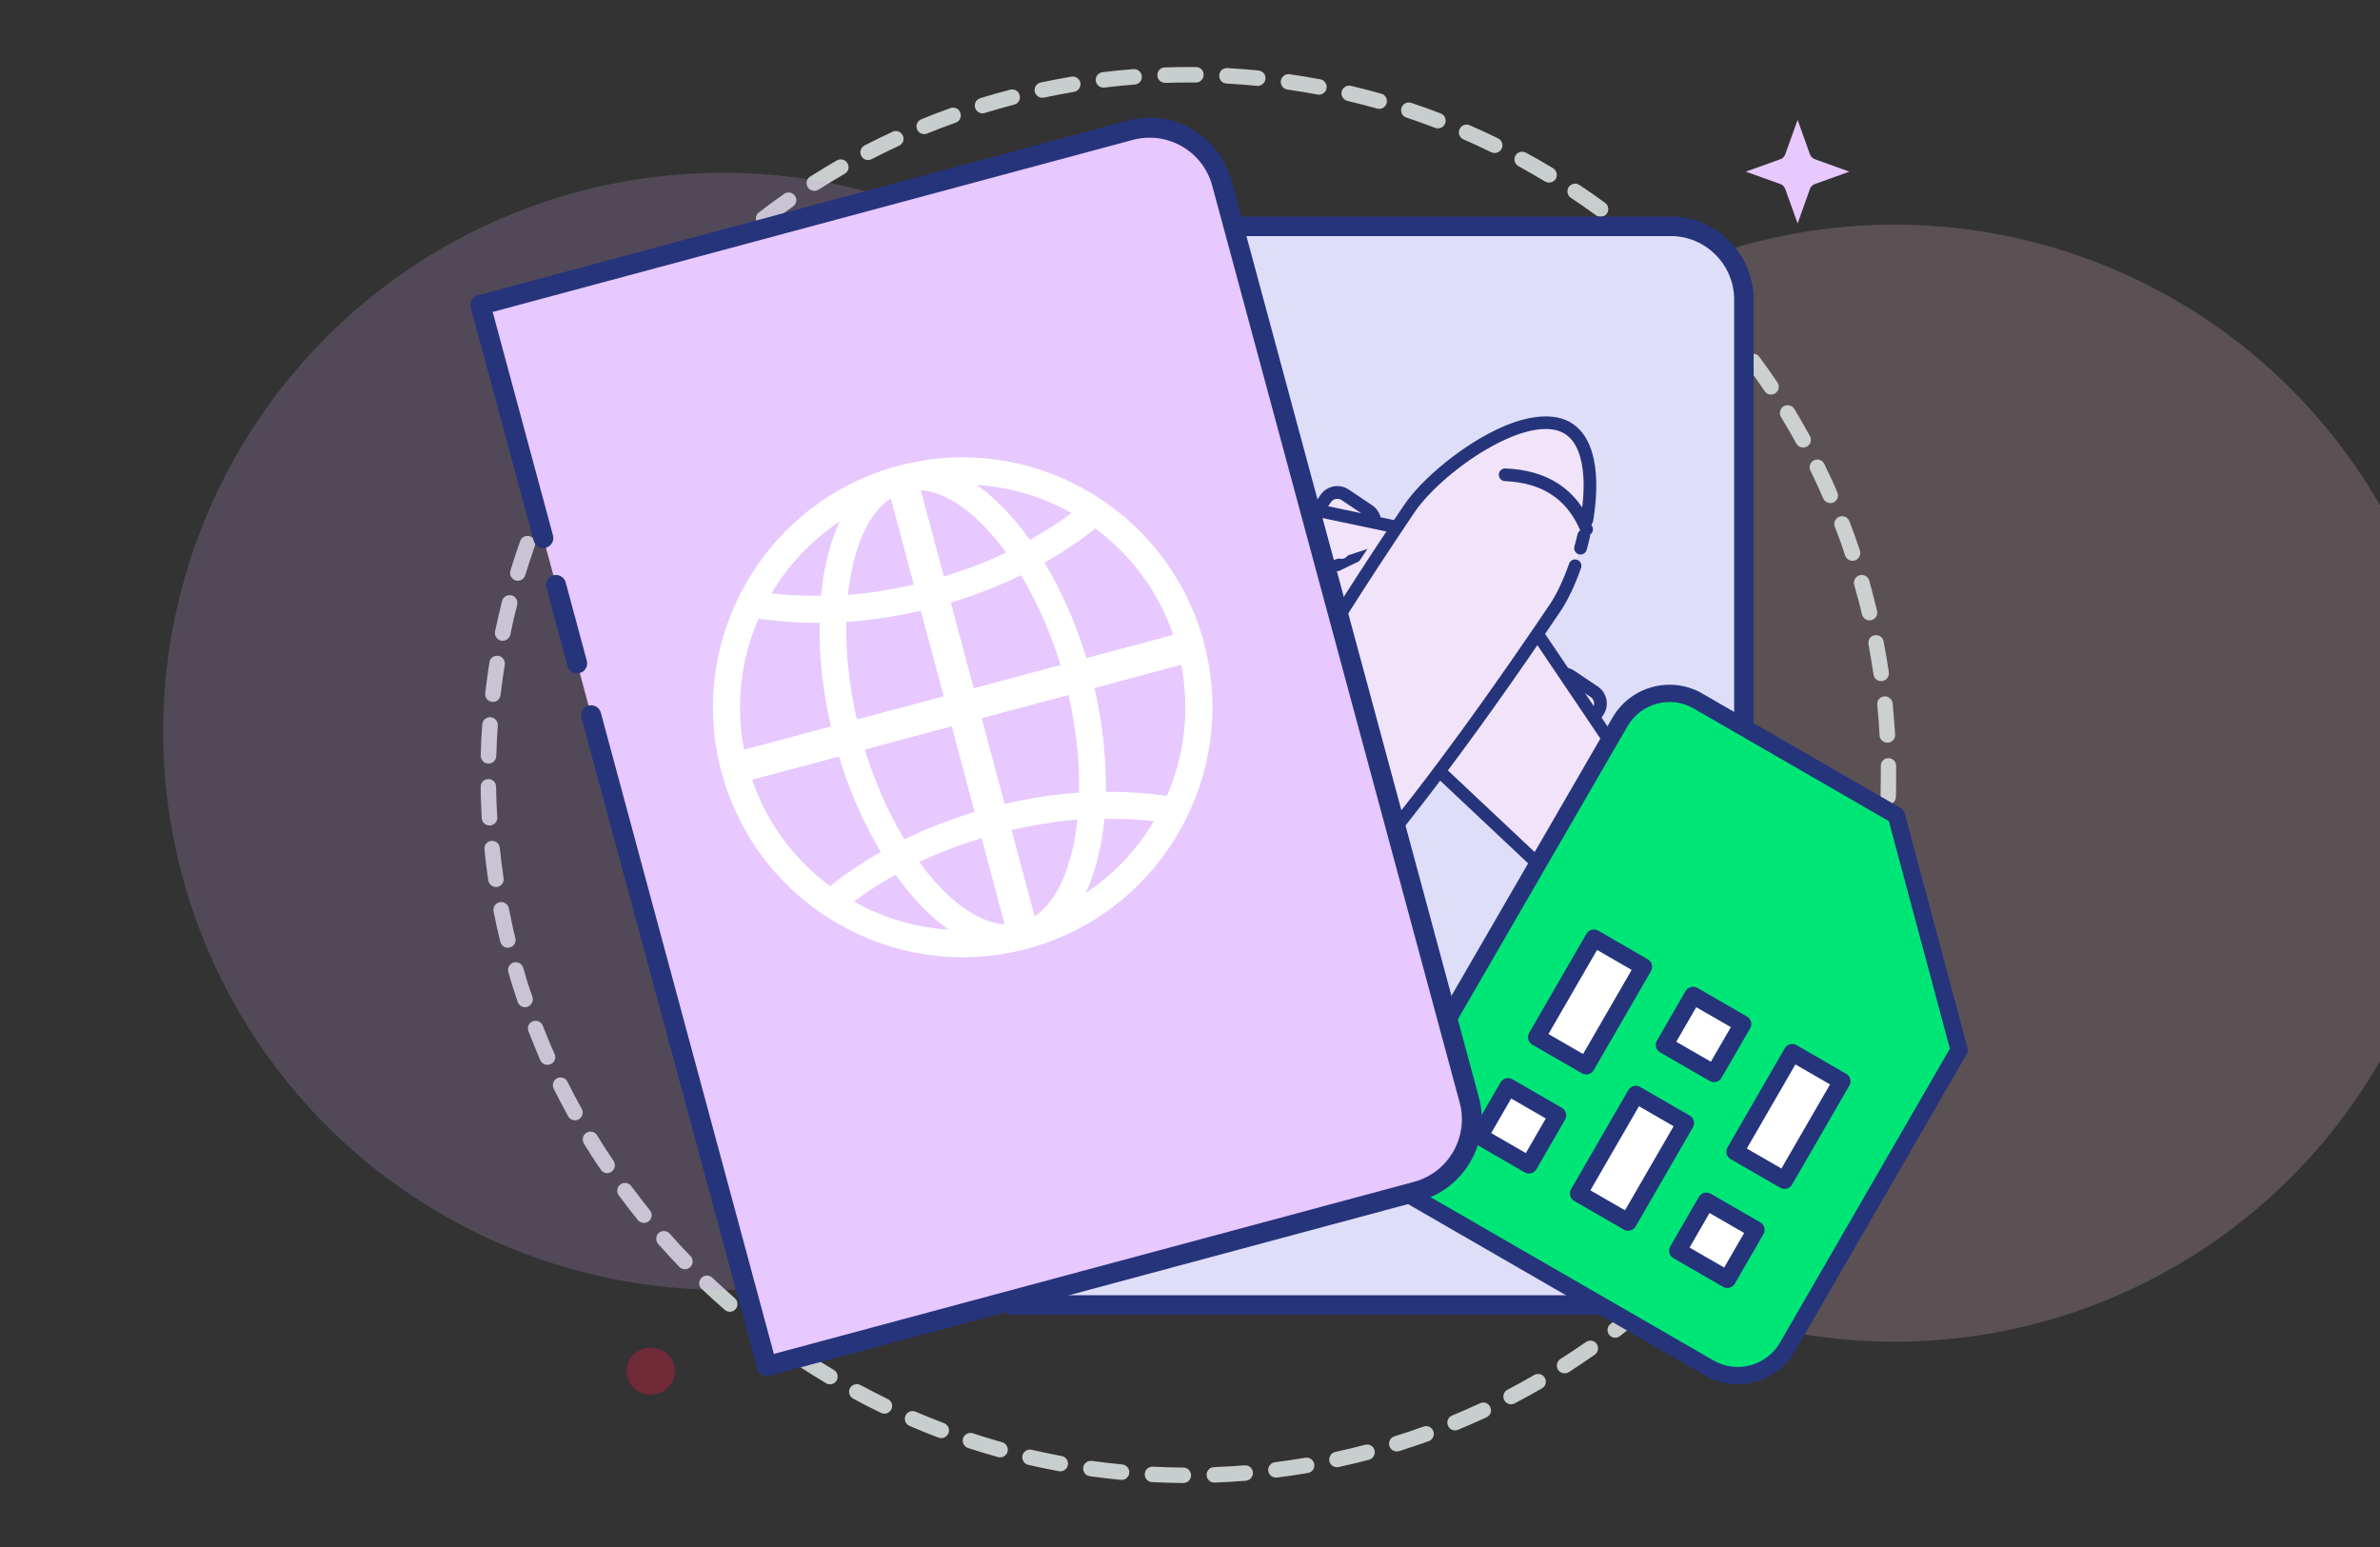 <?xml version="1.0" encoding="UTF-8" standalone="no"?>
<!DOCTYPE svg PUBLIC "-//W3C//DTD SVG 1.1//EN" "http://www.w3.org/Graphics/SVG/1.1/DTD/svg11.dtd">
<svg width="200px" height="130px" version="1.1" xmlns="http://www.w3.org/2000/svg" xmlns:xlink="http://www.w3.org/1999/xlink" xml:space="preserve" xmlns:serif="http://www.serif.com/" style="fill-rule:evenodd;clip-rule:evenodd;stroke-linecap:round;stroke-linejoin:round;stroke-miterlimit:1.5;">
    <rect width="100%" height="100%" fill="#333333" stroke="none"/>
    <g id="travel-sim" transform="matrix(3.772,0,0,1.912,-19436.9,-103.038)">
        <g transform="matrix(0.254,0,0,0.5,3807.65,55.764)">
            <circle cx="5462.59" cy="65.094" r="49.094" style="fill:rgb(253,200,216);fill-opacity:0.2;"/>
        </g>
        <g transform="matrix(0.56,0,0,1.105,2152.14,-120.729)">
            <path d="M5405.66,216.398C5405.25,216.395 5404.84,216.383 5404.44,216.363C5404.27,216.354 5404.12,216.485 5404.12,216.654C5404.11,216.824 5404.24,216.969 5404.41,216.977C5404.82,216.998 5405.23,217.01 5405.65,217.013C5405.82,217.014 5405.96,216.877 5405.96,216.708C5405.96,216.538 5405.83,216.399 5405.66,216.398ZM5408.09,216.309C5407.69,216.341 5407.28,216.365 5406.87,216.38C5406.7,216.386 5406.57,216.529 5406.58,216.699C5406.58,216.868 5406.73,217.001 5406.9,216.995C5407.31,216.98 5407.73,216.955 5408.14,216.922C5408.31,216.909 5408.43,216.76 5408.42,216.591C5408.41,216.422 5408.26,216.295 5408.09,216.309ZM5403.23,216.274C5402.82,216.236 5402.42,216.189 5402.02,216.133C5401.85,216.109 5401.69,216.227 5401.67,216.395C5401.65,216.563 5401.76,216.719 5401.93,216.742C5402.34,216.799 5402.75,216.848 5403.17,216.887C5403.34,216.903 5403.49,216.779 5403.5,216.61C5403.52,216.441 5403.39,216.29 5403.23,216.274ZM5410.5,216.007C5410.11,216.075 5409.7,216.134 5409.3,216.184C5409.13,216.205 5409.01,216.359 5409.03,216.528C5409.05,216.696 5409.21,216.816 5409.38,216.795C5409.79,216.743 5410.2,216.683 5410.61,216.613C5410.78,216.585 5410.89,216.426 5410.86,216.258C5410.83,216.091 5410.67,215.978 5410.5,216.007ZM5400.81,215.938C5400.41,215.864 5400.02,215.781 5399.62,215.69C5399.46,215.651 5399.29,215.754 5399.25,215.92C5399.22,216.085 5399.32,216.251 5399.48,216.289C5399.89,216.383 5400.29,216.467 5400.7,216.543C5400.87,216.574 5401.03,216.463 5401.06,216.296C5401.09,216.129 5400.98,215.969 5400.81,215.938ZM5412.88,215.492C5412.49,215.595 5412.1,215.69 5411.7,215.776C5411.53,215.812 5411.43,215.976 5411.46,216.142C5411.5,216.308 5411.66,216.413 5411.83,216.377C5412.24,216.289 5412.64,216.192 5413.04,216.087C5413.2,216.044 5413.3,215.875 5413.26,215.711C5413.22,215.547 5413.05,215.448 5412.88,215.492ZM5398.44,215.389C5398.05,215.279 5397.66,215.161 5397.28,215.035C5397.12,214.983 5396.94,215.071 5396.89,215.232C5396.84,215.393 5396.93,215.567 5397.09,215.62C5397.48,215.749 5397.88,215.87 5398.28,215.981C5398.44,216.027 5398.61,215.931 5398.66,215.768C5398.7,215.604 5398.61,215.434 5398.44,215.389ZM5415.21,214.767C5414.83,214.905 5414.44,215.034 5414.05,215.155C5413.89,215.206 5413.8,215.379 5413.85,215.541C5413.9,215.703 5414.07,215.793 5414.24,215.743C5414.63,215.619 5415.03,215.487 5415.42,215.346C5415.57,215.288 5415.66,215.112 5415.6,214.952C5415.54,214.792 5415.37,214.709 5415.21,214.767ZM5396.13,214.631C5395.75,214.487 5395.37,214.335 5395,214.175C5394.85,214.108 5394.66,214.18 5394.6,214.337C5394.53,214.493 5394.6,214.674 5394.76,214.741C5395.14,214.904 5395.52,215.06 5395.91,215.206C5396.07,215.266 5396.25,215.186 5396.31,215.027C5396.37,214.868 5396.29,214.691 5396.13,214.631ZM5417.46,213.839C5417.09,214.01 5416.72,214.173 5416.34,214.328C5416.19,214.393 5416.11,214.573 5416.18,214.73C5416.24,214.887 5416.42,214.962 5416.58,214.897C5416.96,214.738 5417.34,214.572 5417.72,214.397C5417.87,214.325 5417.94,214.142 5417.86,213.988C5417.79,213.834 5417.61,213.767 5417.46,213.839ZM5393.89,213.67C5393.53,213.493 5393.17,213.309 5392.81,213.116C5392.66,213.036 5392.47,213.092 5392.39,213.241C5392.31,213.391 5392.37,213.577 5392.52,213.658C5392.88,213.855 5393.25,214.044 5393.63,214.224C5393.78,214.298 5393.96,214.234 5394.04,214.081C5394.11,213.928 5394.05,213.744 5393.89,213.67ZM5419.61,212.715C5419.26,212.918 5418.91,213.113 5418.55,213.301C5418.4,213.379 5418.34,213.565 5418.42,213.716C5418.5,213.866 5418.68,213.925 5418.83,213.847C5419.2,213.655 5419.56,213.455 5419.92,213.247C5420.07,213.162 5420.12,212.974 5420.03,212.827C5419.95,212.68 5419.76,212.63 5419.61,212.715ZM5391.75,212.515C5391.4,212.307 5391.06,212.091 5390.72,211.868C5390.58,211.774 5390.39,211.813 5390.29,211.955C5390.2,212.097 5390.24,212.288 5390.38,212.382C5390.73,212.61 5391.08,212.83 5391.44,213.043C5391.58,213.131 5391.77,213.083 5391.86,212.937C5391.94,212.791 5391.9,212.602 5391.75,212.515ZM5421.67,211.404C5421.33,211.637 5421,211.863 5420.65,212.082C5420.51,212.173 5420.47,212.364 5420.56,212.507C5420.65,212.65 5420.84,212.692 5420.99,212.601C5421.34,212.377 5421.68,212.146 5422.02,211.908C5422.16,211.81 5422.19,211.618 5422.1,211.479C5422,211.34 5421.81,211.306 5421.67,211.404ZM5389.72,211.175C5389.39,210.937 5389.07,210.692 5388.75,210.44C5388.62,210.334 5388.42,210.356 5388.32,210.489C5388.21,210.623 5388.23,210.816 5388.37,210.922C5388.69,211.18 5389.02,211.43 5389.36,211.674C5389.5,211.773 5389.69,211.743 5389.79,211.605C5389.89,211.468 5389.86,211.275 5389.72,211.175ZM5423.59,209.918C5423.28,210.18 5422.97,210.434 5422.65,210.682C5422.51,210.786 5422.49,210.979 5422.59,211.114C5422.69,211.248 5422.89,211.273 5423.02,211.17C5423.35,210.916 5423.67,210.656 5423.99,210.389C5424.12,210.279 5424.14,210.085 5424.03,209.955C5423.92,209.825 5423.72,209.809 5423.59,209.918ZM5387.81,209.662C5387.51,209.396 5387.21,209.123 5386.91,208.844C5386.79,208.727 5386.59,208.733 5386.48,208.856C5386.36,208.979 5386.36,209.174 5386.49,209.291C5386.79,209.576 5387.1,209.855 5387.41,210.127C5387.54,210.238 5387.73,210.225 5387.84,210.096C5387.95,209.968 5387.94,209.773 5387.81,209.662ZM5425.38,208.269C5425.1,208.557 5424.81,208.838 5424.51,209.113C5424.38,209.228 5424.37,209.423 5424.49,209.548C5424.61,209.673 5424.8,209.681 5424.92,209.566C5425.23,209.285 5425.53,208.997 5425.82,208.703C5425.94,208.582 5425.94,208.387 5425.82,208.267C5425.7,208.148 5425.5,208.148 5425.38,208.269ZM5386.05,207.987C5385.76,207.696 5385.49,207.398 5385.22,207.094C5385.11,206.966 5384.91,206.955 5384.78,207.067C5384.66,207.18 5384.65,207.374 5384.76,207.502C5385.03,207.812 5385.32,208.117 5385.6,208.415C5385.72,208.537 5385.92,208.541 5386.04,208.423C5386.16,208.305 5386.16,208.11 5386.05,207.987ZM5427.02,206.469C5426.76,206.781 5426.5,207.087 5426.22,207.387C5426.11,207.512 5426.12,207.707 5426.24,207.821C5426.37,207.936 5426.56,207.927 5426.68,207.801C5426.96,207.494 5427.23,207.182 5427.5,206.863C5427.61,206.732 5427.59,206.538 5427.46,206.429C5427.33,206.321 5427.13,206.338 5427.02,206.469ZM5384.43,206.164C5384.18,205.849 5383.93,205.528 5383.69,205.202C5383.59,205.065 5383.39,205.036 5383.26,205.137C5383.12,205.238 5383.09,205.431 5383.19,205.567C5383.44,205.901 5383.69,206.229 5383.95,206.552C5384.06,206.684 5384.26,206.704 5384.39,206.597C5384.52,206.49 5384.54,206.296 5384.43,206.164ZM5428.5,204.532C5428.27,204.866 5428.03,205.194 5427.78,205.517C5427.68,205.652 5427.7,205.845 5427.84,205.948C5427.98,206.051 5428.17,206.025 5428.27,205.889C5428.52,205.56 5428.77,205.224 5429,204.883C5429.1,204.743 5429.07,204.552 5428.93,204.455C5428.79,204.358 5428.6,204.393 5428.5,204.532ZM5382.99,204.207C5382.76,203.871 5382.54,203.529 5382.33,203.182C5382.24,203.037 5382.05,202.992 5381.91,203.08C5381.76,203.169 5381.72,203.358 5381.8,203.503C5382.02,203.858 5382.24,204.207 5382.48,204.551C5382.57,204.692 5382.76,204.729 5382.9,204.634C5383.04,204.539 5383.08,204.348 5382.99,204.207ZM5429.8,202.473C5429.6,202.826 5429.39,203.174 5429.17,203.517C5429.08,203.661 5429.12,203.851 5429.27,203.941C5429.41,204.032 5429.6,203.989 5429.69,203.845C5429.91,203.495 5430.12,203.139 5430.33,202.778C5430.41,202.631 5430.36,202.443 5430.22,202.358C5430.07,202.274 5429.88,202.326 5429.8,202.473ZM5381.72,202.13C5381.52,201.775 5381.33,201.415 5381.15,201.051C5381.08,200.899 5380.89,200.837 5380.74,200.912C5380.59,200.987 5380.53,201.172 5380.6,201.324C5380.79,201.697 5380.98,202.064 5381.18,202.427C5381.26,202.576 5381.45,202.63 5381.6,202.548C5381.74,202.466 5381.8,202.278 5381.72,202.13ZM5430.91,200.308C5430.74,200.677 5430.56,201.042 5430.38,201.403C5430.3,201.554 5430.36,201.74 5430.51,201.817C5430.66,201.895 5430.85,201.835 5430.92,201.684C5431.11,201.315 5431.29,200.942 5431.47,200.564C5431.54,200.41 5431.47,200.227 5431.32,200.156C5431.16,200.085 5430.98,200.153 5430.91,200.308ZM5380.64,199.949C5380.47,199.578 5380.32,199.203 5380.17,198.824C5380.11,198.666 5379.93,198.587 5379.77,198.649C5379.61,198.711 5379.54,198.889 5379.6,199.047C5379.75,199.435 5379.91,199.818 5380.07,200.197C5380.14,200.352 5380.32,200.423 5380.48,200.354C5380.64,200.286 5380.71,200.104 5380.64,199.949ZM5431.82,198.052C5431.69,198.436 5431.54,198.815 5431.39,199.19C5431.33,199.348 5431.4,199.527 5431.56,199.591C5431.72,199.655 5431.9,199.579 5431.96,199.422C5432.12,199.038 5432.26,198.65 5432.4,198.258C5432.46,198.098 5432.38,197.922 5432.22,197.865C5432.06,197.808 5431.88,197.892 5431.82,198.052ZM5379.76,197.68C5379.62,197.297 5379.5,196.91 5379.39,196.519C5379.34,196.356 5379.17,196.262 5379.01,196.309C5378.85,196.356 5378.75,196.527 5378.8,196.69C5378.91,197.09 5379.04,197.486 5379.17,197.878C5379.23,198.039 5379.4,198.125 5379.56,198.071C5379.72,198.016 5379.81,197.841 5379.76,197.68ZM5432.53,195.725C5432.43,196.119 5432.32,196.509 5432.2,196.896C5432.15,197.059 5432.25,197.231 5432.41,197.281C5432.57,197.33 5432.74,197.239 5432.79,197.076C5432.91,196.68 5433.03,196.281 5433.13,195.878C5433.17,195.713 5433.07,195.545 5432.91,195.503C5432.74,195.461 5432.57,195.56 5432.53,195.725ZM5379.08,195.343C5378.98,194.949 5378.9,194.553 5378.82,194.153C5378.79,193.987 5378.62,193.878 5378.46,193.91C5378.29,193.943 5378.18,194.105 5378.21,194.271C5378.29,194.68 5378.38,195.085 5378.48,195.487C5378.52,195.652 5378.69,195.754 5378.85,195.714C5379.02,195.674 5379.12,195.508 5379.08,195.343ZM5433.03,193.343C5432.97,193.745 5432.89,194.143 5432.81,194.539C5432.78,194.705 5432.88,194.869 5433.05,194.904C5433.21,194.939 5433.38,194.832 5433.41,194.666C5433.5,194.261 5433.57,193.853 5433.64,193.443C5433.67,193.275 5433.56,193.116 5433.39,193.089C5433.22,193.061 5433.06,193.175 5433.03,193.343ZM5378.61,192.954C5378.55,192.554 5378.5,192.151 5378.46,191.746C5378.44,191.577 5378.29,191.454 5378.12,191.472C5377.95,191.49 5377.83,191.641 5377.85,191.81C5377.89,192.224 5377.94,192.636 5378,193.045C5378.03,193.213 5378.19,193.329 5378.35,193.304C5378.52,193.279 5378.64,193.122 5378.61,192.954ZM5433.32,190.926C5433.29,191.332 5433.25,191.736 5433.2,192.137C5433.18,192.306 5433.31,192.459 5433.47,192.479C5433.64,192.5 5433.8,192.379 5433.82,192.21C5433.86,191.8 5433.9,191.387 5433.94,190.972C5433.95,190.802 5433.82,190.654 5433.65,190.642C5433.48,190.629 5433.33,190.756 5433.32,190.926ZM5378.36,190.533C5378.33,190.13 5378.32,189.724 5378.31,189.316C5378.31,189.147 5378.17,189.011 5378,189.014C5377.83,189.017 5377.69,189.157 5377.7,189.327C5377.7,189.743 5377.72,190.158 5377.74,190.57C5377.75,190.74 5377.9,190.869 5378.07,190.859C5378.24,190.848 5378.37,190.702 5378.36,190.533ZM5433.4,188.493C5433.4,188.613 5433.4,188.733 5433.4,188.853C5433.4,189.14 5433.39,189.425 5433.39,189.71C5433.38,189.88 5433.51,190.022 5433.68,190.027C5433.85,190.032 5433.99,189.899 5434,189.729C5434.01,189.438 5434.01,189.146 5434.01,188.853C5434.01,188.73 5434.01,188.607 5434.01,188.485C5434.01,188.315 5433.87,188.179 5433.7,188.181C5433.53,188.183 5433.39,188.323 5433.4,188.493ZM5378.32,188.099C5378.33,187.691 5378.35,187.286 5378.38,186.883C5378.39,186.713 5378.26,186.566 5378.09,186.554C5377.92,186.542 5377.78,186.67 5377.76,186.839C5377.73,187.251 5377.71,187.666 5377.7,188.082C5377.7,188.252 5377.83,188.394 5378,188.398C5378.17,188.403 5378.31,188.269 5378.32,188.099ZM5433.26,186.062C5433.3,186.464 5433.33,186.869 5433.35,187.276C5433.36,187.445 5433.51,187.575 5433.68,187.566C5433.85,187.556 5433.98,187.411 5433.97,187.241C5433.94,186.825 5433.91,186.411 5433.87,186C5433.85,185.831 5433.7,185.708 5433.53,185.725C5433.36,185.742 5433.24,185.893 5433.26,186.062ZM5378.49,185.671C5378.54,185.266 5378.59,184.864 5378.66,184.465C5378.68,184.297 5378.57,184.139 5378.4,184.112C5378.23,184.085 5378.07,184.2 5378.05,184.367C5377.98,184.775 5377.93,185.186 5377.88,185.6C5377.86,185.769 5377.98,185.922 5378.15,185.941C5378.32,185.961 5378.47,185.839 5378.49,185.671ZM5432.91,183.654C5432.98,184.051 5433.05,184.451 5433.11,184.854C5433.13,185.022 5433.29,185.139 5433.46,185.114C5433.63,185.09 5433.74,184.933 5433.72,184.765C5433.66,184.353 5433.59,183.944 5433.51,183.538C5433.48,183.371 5433.32,183.262 5433.15,183.293C5432.98,183.325 5432.88,183.487 5432.91,183.654ZM5378.88,183.267C5378.96,182.869 5379.05,182.473 5379.15,182.081C5379.19,181.916 5379.09,181.749 5378.93,181.707C5378.76,181.666 5378.59,181.765 5378.55,181.93C5378.45,182.331 5378.36,182.735 5378.27,183.143C5378.24,183.309 5378.35,183.472 5378.51,183.507C5378.68,183.541 5378.84,183.434 5378.88,183.267ZM5432.34,181.286C5432.45,181.675 5432.56,182.068 5432.65,182.463C5432.69,182.629 5432.86,182.731 5433.02,182.692C5433.19,182.652 5433.29,182.486 5433.25,182.321C5433.15,181.916 5433.05,181.515 5432.94,181.117C5432.89,180.954 5432.72,180.859 5432.56,180.905C5432.39,180.952 5432.3,181.122 5432.34,181.286ZM5379.47,180.908C5379.59,180.519 5379.72,180.133 5379.85,179.751C5379.91,179.59 5379.82,179.415 5379.66,179.358C5379.5,179.302 5379.32,179.387 5379.27,179.547C5379.13,179.938 5379,180.332 5378.88,180.731C5378.83,180.893 5378.93,181.065 5379.09,181.114C5379.25,181.163 5379.42,181.071 5379.47,180.908ZM5431.57,178.978C5431.72,179.356 5431.86,179.737 5431.98,180.123C5432.04,180.284 5432.21,180.371 5432.37,180.317C5432.53,180.264 5432.62,180.089 5432.57,179.928C5432.44,179.534 5432.3,179.143 5432.15,178.757C5432.09,178.598 5431.91,178.519 5431.75,178.58C5431.59,178.641 5431.51,178.819 5431.57,178.978ZM5380.28,178.611C5380.43,178.234 5380.59,177.861 5380.76,177.492C5380.83,177.337 5380.76,177.155 5380.6,177.084C5380.45,177.014 5380.27,177.083 5380.2,177.237C5380.02,177.615 5379.86,177.996 5379.71,178.382C5379.64,178.54 5379.72,178.719 5379.88,178.782C5380.03,178.845 5380.21,178.769 5380.28,178.611ZM5430.6,176.747C5430.78,177.111 5430.95,177.479 5431.11,177.852C5431.18,178.007 5431.36,178.078 5431.52,178.01C5431.67,177.942 5431.74,177.761 5431.67,177.605C5431.51,177.224 5431.33,176.848 5431.15,176.476C5431.08,176.323 5430.89,176.26 5430.74,176.335C5430.59,176.41 5430.52,176.595 5430.6,176.747ZM5381.28,176.395C5381.47,176.033 5381.66,175.675 5381.86,175.322C5381.94,175.174 5381.89,174.987 5381.74,174.903C5381.6,174.819 5381.41,174.871 5381.32,175.019C5381.12,175.38 5380.92,175.746 5380.73,176.116C5380.66,176.267 5380.72,176.453 5380.87,176.53C5381.02,176.607 5381.21,176.546 5381.28,176.395ZM5429.43,174.611C5429.64,174.958 5429.84,175.31 5430.04,175.666C5430.12,175.815 5430.31,175.87 5430.46,175.789C5430.61,175.707 5430.66,175.52 5430.58,175.371C5430.38,175.007 5430.17,174.647 5429.96,174.293C5429.87,174.147 5429.68,174.101 5429.53,174.189C5429.39,174.277 5429.34,174.466 5429.43,174.611ZM5382.48,174.276C5382.7,173.932 5382.92,173.593 5383.15,173.259C5383.25,173.119 5383.21,172.927 5383.07,172.831C5382.93,172.734 5382.74,172.77 5382.64,172.91C5382.41,173.251 5382.18,173.598 5381.96,173.95C5381.87,174.094 5381.91,174.284 5382.06,174.374C5382.2,174.464 5382.39,174.42 5382.48,174.276ZM5428.08,172.587C5428.32,172.914 5428.55,173.247 5428.78,173.584C5428.87,173.726 5429.06,173.764 5429.2,173.669C5429.35,173.575 5429.38,173.384 5429.29,173.243C5429.06,172.897 5428.82,172.557 5428.57,172.223C5428.48,172.086 5428.28,172.057 5428.15,172.157C5428.01,172.257 5427.98,172.45 5428.08,172.587ZM5426.55,170.689C5426.82,170.994 5427.08,171.305 5427.34,171.622C5427.44,171.754 5427.64,171.775 5427.77,171.669C5427.9,171.562 5427.92,171.368 5427.82,171.236C5427.56,170.913 5427.29,170.595 5427.02,170.283C5426.9,170.156 5426.71,170.143 5426.58,170.255C5426.45,170.367 5426.44,170.562 5426.55,170.689ZM5424.87,168.933C5425.16,169.213 5425.45,169.5 5425.73,169.793C5425.85,169.915 5426.04,169.919 5426.17,169.802C5426.29,169.684 5426.29,169.489 5426.18,169.367C5425.89,169.067 5425.6,168.774 5425.3,168.488C5425.17,168.37 5424.98,168.375 5424.86,168.498C5424.74,168.62 5424.75,168.815 5424.87,168.933ZM5387.27,168.524C5387.57,168.25 5387.88,167.983 5388.19,167.722C5388.32,167.613 5388.34,167.419 5388.23,167.288C5388.12,167.158 5387.93,167.141 5387.8,167.25C5387.48,167.516 5387.16,167.79 5386.86,168.069C5386.73,168.184 5386.73,168.379 5386.84,168.504C5386.95,168.63 5387.15,168.638 5387.27,168.524ZM5423.04,167.33C5423.35,167.584 5423.66,167.844 5423.97,168.111C5424.1,168.223 5424.29,168.21 5424.4,168.082C5424.52,167.954 5424.5,167.76 5424.38,167.648C5424.06,167.375 5423.74,167.109 5423.42,166.85C5423.29,166.744 5423.1,166.765 5422.99,166.898C5422.88,167.03 5422.9,167.224 5423.04,167.33ZM5389.14,166.961C5389.46,166.715 5389.79,166.475 5390.12,166.243C5390.26,166.146 5390.3,165.954 5390.2,165.815C5390.1,165.675 5389.91,165.641 5389.77,165.738C5389.43,165.976 5389.1,166.22 5388.77,166.472C5388.63,166.576 5388.61,166.769 5388.71,166.904C5388.81,167.039 5389.01,167.064 5389.14,166.961ZM5421.07,165.895C5421.41,166.12 5421.74,166.352 5422.07,166.591C5422.21,166.691 5422.4,166.661 5422.5,166.524C5422.6,166.387 5422.57,166.194 5422.43,166.094C5422.1,165.85 5421.76,165.612 5421.41,165.383C5421.27,165.289 5421.08,165.327 5420.98,165.468C5420.89,165.61 5420.93,165.801 5421.07,165.895ZM5391.14,165.569C5391.48,165.352 5391.83,165.142 5392.18,164.94C5392.33,164.856 5392.38,164.668 5392.29,164.52C5392.21,164.373 5392.02,164.322 5391.87,164.406C5391.51,164.613 5391.16,164.827 5390.81,165.049C5390.66,165.14 5390.62,165.33 5390.71,165.474C5390.8,165.617 5390.99,165.66 5391.14,165.569ZM5418.99,164.639C5419.34,164.833 5419.69,165.035 5420.04,165.244C5420.19,165.332 5420.38,165.285 5420.47,165.139C5420.55,164.994 5420.51,164.804 5420.36,164.717C5420.01,164.503 5419.65,164.296 5419.28,164.098C5419.13,164.017 5418.94,164.072 5418.86,164.221C5418.78,164.371 5418.84,164.558 5418.99,164.639ZM5393.25,164.358C5393.61,164.172 5393.97,163.994 5394.34,163.824C5394.5,163.753 5394.57,163.57 5394.49,163.416C5394.42,163.261 5394.24,163.194 5394.09,163.265C5393.71,163.439 5393.34,163.621 5392.97,163.811C5392.82,163.889 5392.76,164.075 5392.84,164.226C5392.91,164.377 5393.1,164.436 5393.25,164.358ZM5416.8,163.572C5417.17,163.733 5417.54,163.903 5417.9,164.081C5418.06,164.155 5418.24,164.092 5418.32,163.939C5418.39,163.787 5418.33,163.602 5418.17,163.528C5417.8,163.346 5417.43,163.172 5417.04,163.007C5416.89,162.939 5416.71,163.011 5416.64,163.167C5416.57,163.323 5416.64,163.504 5416.8,163.572ZM5395.46,163.339C5395.83,163.186 5396.21,163.041 5396.6,162.904C5396.76,162.847 5396.84,162.671 5396.78,162.511C5396.73,162.351 5396.55,162.267 5396.39,162.325C5396,162.464 5395.61,162.613 5395.23,162.769C5395.07,162.833 5394.99,163.013 5395.06,163.17C5395.12,163.328 5395.3,163.403 5395.46,163.339ZM5414.53,162.703C5414.91,162.831 5415.29,162.967 5415.67,163.112C5415.83,163.173 5416.01,163.093 5416.07,162.934C5416.13,162.776 5416.05,162.598 5415.89,162.537C5415.51,162.389 5415.11,162.25 5414.72,162.119C5414.56,162.065 5414.38,162.153 5414.33,162.314C5414.28,162.475 5414.36,162.649 5414.53,162.703ZM5397.75,162.52C5398.14,162.401 5398.53,162.291 5398.92,162.188C5399.09,162.146 5399.19,161.978 5399.14,161.813C5399.1,161.649 5398.93,161.55 5398.77,161.593C5398.36,161.697 5397.97,161.81 5397.57,161.932C5397.41,161.982 5397.32,162.154 5397.37,162.317C5397.42,162.479 5397.59,162.57 5397.75,162.52ZM5412.18,162.04C5412.58,162.133 5412.97,162.235 5413.36,162.345C5413.53,162.392 5413.69,162.296 5413.74,162.133C5413.79,161.97 5413.69,161.799 5413.53,161.753C5413.13,161.64 5412.73,161.536 5412.32,161.441C5412.16,161.402 5411.99,161.504 5411.95,161.67C5411.91,161.835 5412.02,162.001 5412.18,162.04ZM5400.11,161.909C5400.5,161.825 5400.9,161.749 5401.3,161.682C5401.47,161.655 5401.58,161.496 5401.56,161.328C5401.53,161.161 5401.37,161.047 5401.2,161.075C5400.79,161.144 5400.38,161.221 5399.98,161.307C5399.81,161.342 5399.71,161.506 5399.74,161.672C5399.78,161.838 5399.94,161.944 5400.11,161.909ZM5409.79,161.588C5410.19,161.646 5410.6,161.712 5410.99,161.787C5411.16,161.819 5411.32,161.709 5411.35,161.542C5411.38,161.375 5411.27,161.214 5411.11,161.182C5410.7,161.106 5410.29,161.038 5409.88,160.978C5409.71,160.954 5409.56,161.071 5409.53,161.239C5409.51,161.408 5409.62,161.564 5409.79,161.588ZM5402.51,161.509C5402.91,161.461 5403.31,161.42 5403.72,161.389C5403.89,161.376 5404.02,161.228 5404,161.059C5403.99,160.89 5403.84,160.763 5403.67,160.776C5403.26,160.807 5402.84,160.848 5402.43,160.898C5402.27,160.919 5402.15,161.072 5402.17,161.241C5402.19,161.409 5402.34,161.53 5402.51,161.509ZM5407.37,161.349C5407.78,161.371 5408.18,161.402 5408.58,161.442C5408.75,161.458 5408.9,161.335 5408.92,161.166C5408.94,160.996 5408.81,160.846 5408.64,160.829C5408.23,160.789 5407.82,160.757 5407.4,160.734C5407.23,160.725 5407.09,160.855 5407.08,161.025C5407.07,161.194 5407.2,161.34 5407.37,161.349ZM5404.94,161.323C5405.24,161.313 5405.55,161.308 5405.85,161.308C5405.95,161.308 5406.05,161.308 5406.15,161.309C5406.32,161.311 5406.46,161.175 5406.46,161.005C5406.47,160.835 5406.33,160.696 5406.16,160.694C5406.06,160.693 5405.95,160.692 5405.85,160.692C5405.54,160.692 5405.23,160.697 5404.91,160.708C5404.74,160.713 5404.61,160.856 5404.62,161.025C5404.62,161.195 5404.77,161.328 5404.94,161.323Z" style="fill:rgb(216,222,222);fill-opacity:0.9;"/>
        </g>
        <g transform="matrix(0.011,0,0,0.021,5107.35,112.785)">
            <circle cx="5462.59" cy="65.094" r="49.094" style="fill:rgb(255,23,68);fill-opacity:0.3;"/>
        </g>
        <g transform="matrix(0.218,0,0,0.431,4882.93,-260.276)">
            <path d="M1416.8,759.48C1416.8,755.352 1413.45,752 1409.32,752L1342,752L1342,862L1409.32,862C1413.45,862 1416.8,858.648 1416.8,854.52L1416.8,759.48Z" style="fill:rgb(222,222,249);"/>
        </g>
        <g transform="matrix(0.218,0,0,0.431,4882.93,-260.276)">
            <path d="M1417.8,759.48C1417.8,754.801 1414,751.003 1409.32,751.003L1342,751.003C1341.45,751.003 1341,751.449 1341,752L1341,862C1341,862.551 1341.45,862.997 1342,862.997L1409.32,862.997C1414,862.997 1417.8,859.199 1417.8,854.52C1417.8,854.52 1417.8,759.48 1417.8,759.48ZM1343,861.003L1409.32,861.003C1412.9,861.003 1415.81,858.098 1415.81,854.52L1415.81,759.48C1415.81,755.902 1412.9,752.997 1409.32,752.997L1343,752.997L1343,861.003Z" style="fill:rgb(38,52,124);"/>
        </g>
        <g transform="matrix(0.254,0,0,0.5,3781.55,53.485)">
            <circle cx="5462.59" cy="65.094" r="49.094" style="fill:rgb(207,164,237);fill-opacity:0.2;"/>
        </g>
        <g transform="matrix(0.186,0,0,0.367,4181.56,0.437)">
            <path d="M5437.8,160L5439.28,164.145C5439.33,164.276 5439.41,164.395 5439.51,164.494C5439.61,164.592 5439.72,164.668 5439.86,164.715L5444,166.204L5439.86,167.693C5439.72,167.74 5439.61,167.816 5439.51,167.914C5439.41,168.013 5439.33,168.132 5439.28,168.264L5437.8,172.408L5436.31,168.264C5436.26,168.132 5436.18,168.013 5436.09,167.914C5435.99,167.816 5435.87,167.74 5435.74,167.693L5431.59,166.204L5435.74,164.715C5435.87,164.668 5435.99,164.592 5436.09,164.494C5436.18,164.395 5436.26,164.276 5436.31,164.145L5437.8,160Z" style="fill:rgb(231,200,255);"/>
        </g>
        <g transform="matrix(0.069,0.091,-0.046,0.136,5129.01,-180.64)">
            <path d="M1385,995L1407.26,990.78L1430.8,943L1407.54,957.22L1385,995Z" style="fill:rgb(241,228,250);"/>
        </g>
        <g transform="matrix(0.235,0.311,-0.1,0.294,4879.91,-781.965)">
            <path d="M1748.44,1072.75C1748.44,1071.78 1747.94,1071 1747.33,1071L1745.11,1071C1744.5,1071 1744,1071.78 1744,1072.75L1744,1077.07C1744,1078.03 1744.5,1078.82 1745.11,1078.82L1747.33,1078.82C1747.94,1078.82 1748.44,1078.03 1748.44,1077.07L1748.44,1072.75Z" style="fill:rgb(241,228,250);"/>
        </g>
        <g transform="matrix(0.235,0.311,-0.1,0.294,4879.91,-781.965)">
            <path d="M1748.94,1072.75C1748.94,1071.35 1748.22,1070.21 1747.33,1070.21C1747.33,1070.21 1745.11,1070.21 1745.11,1070.21C1744.22,1070.21 1743.5,1071.35 1743.5,1072.75C1743.5,1072.75 1743.5,1077.07 1743.5,1077.07C1743.5,1078.47 1744.22,1079.61 1745.11,1079.61L1747.33,1079.61C1748.22,1079.61 1748.94,1078.47 1748.94,1077.07L1748.94,1072.75ZM1747.94,1072.75L1747.94,1077.07C1747.94,1077.6 1747.67,1078.03 1747.33,1078.03L1745.11,1078.03C1744.78,1078.03 1744.5,1077.6 1744.5,1077.07C1744.5,1077.07 1744.5,1072.75 1744.5,1072.75C1744.5,1072.22 1744.78,1071.79 1745.11,1071.79C1745.11,1071.79 1747.33,1071.79 1747.33,1071.79C1747.67,1071.79 1747.94,1072.22 1747.94,1072.75Z" style="fill:rgb(38,52,124);"/>
        </g>
        <g transform="matrix(0.235,0.311,-0.1,0.294,4877.83,-783.048)">
            <path d="M1748.44,1072.75C1748.44,1071.78 1747.94,1071 1747.33,1071L1745.11,1071C1744.5,1071 1744,1071.78 1744,1072.75L1744,1077.07C1744,1078.03 1744.5,1078.82 1745.11,1078.82L1747.33,1078.82C1747.94,1078.82 1748.44,1078.03 1748.44,1077.07L1748.44,1072.75Z" style="fill:rgb(241,228,250);"/>
        </g>
        <g transform="matrix(0.235,0.311,-0.1,0.294,4877.83,-783.048)">
            <path d="M1748.94,1072.75C1748.94,1071.35 1748.22,1070.21 1747.33,1070.21C1747.33,1070.21 1745.11,1070.21 1745.11,1070.21C1744.22,1070.21 1743.5,1071.35 1743.5,1072.75L1743.5,1077.07C1743.5,1078.47 1744.22,1079.61 1745.11,1079.61C1745.11,1079.61 1747.33,1079.61 1747.33,1079.61C1748.22,1079.61 1748.94,1078.47 1748.94,1077.07L1748.94,1072.75ZM1747.94,1072.75L1747.94,1077.07C1747.94,1077.6 1747.67,1078.03 1747.33,1078.03C1747.33,1078.03 1745.11,1078.03 1745.11,1078.03C1744.78,1078.03 1744.5,1077.6 1744.5,1077.07C1744.5,1077.07 1744.5,1072.75 1744.5,1072.75C1744.5,1072.22 1744.78,1071.79 1745.11,1071.79C1745.11,1071.79 1747.33,1071.79 1747.33,1071.79C1747.67,1071.79 1747.94,1072.22 1747.94,1072.75Z" style="fill:rgb(38,52,124);"/>
        </g>
        <g transform="matrix(-0.073,-0.097,-0.049,0.144,5351.46,46.636)">
            <path d="M1476,1207C1476,1207 1512.59,1221.84 1534.32,1230.64C1543.8,1234.49 1550,1243.69 1550,1253.92C1550,1253.93 1550,1253.93 1550,1253.93C1550,1256.09 1549.05,1258.14 1547.41,1259.54C1545.76,1260.93 1543.59,1261.54 1541.46,1261.19L1514.98,1256.85" style="fill:rgb(241,228,250);"/>
        </g>
        <g transform="matrix(-0.073,-0.097,-0.049,0.144,5351.46,46.636)">
            <path d="M1476.61,1205.51C1476.61,1205.51 1513.2,1220.34 1534.92,1229.15C1545.01,1233.24 1551.61,1243.04 1551.61,1253.92C1551.61,1253.93 1551.61,1253.93 1551.61,1253.93C1551.61,1256.56 1550.46,1259.06 1548.45,1260.76C1546.45,1262.47 1543.8,1263.2 1541.2,1262.78L1514.72,1258.44C1513.84,1258.3 1513.25,1257.47 1513.39,1256.59C1513.53,1255.71 1514.36,1255.12 1515.24,1255.26L1541.72,1259.6C1543.38,1259.87 1545.08,1259.4 1546.37,1258.31C1547.65,1257.22 1548.39,1255.62 1548.39,1253.93C1548.39,1253.93 1548.39,1253.93 1548.39,1253.92C1548.39,1244.35 1542.58,1235.73 1533.71,1232.13C1511.99,1223.33 1475.39,1208.49 1475.39,1208.49C1474.57,1208.16 1474.17,1207.22 1474.51,1206.39C1474.84,1205.57 1475.78,1205.17 1476.61,1205.51Z" style="fill:rgb(38,52,124);"/>
        </g>
        <g transform="matrix(-0.073,-0.097,-0.049,0.144,5351.46,46.636)">
            <path d="M1510.64,1256.14L1507.69,1255.66" style="fill:none;stroke:rgb(38,52,124);stroke-width:3.22px;"/>
        </g>
        <g transform="matrix(-0.073,-0.097,-0.049,0.144,5351.46,46.636)">
            <path d="M1504.07,1255.07L1473.13,1250L1476,1207" style="fill:rgb(241,228,250);stroke:rgb(38,52,124);stroke-width:3.22px;"/>
        </g>
        <g transform="matrix(-0.029,-0.039,-0.021,0.062,5248.76,74.679)">
            <path d="M1476,1207C1476,1207 1516.11,1223.26 1537.27,1231.84C1545,1234.97 1550,1242.05 1550,1249.88C1550,1249.88 1550,1249.88 1550,1249.89C1550,1253.04 1548.5,1256.03 1545.89,1258.05C1543.29,1260.07 1539.85,1260.93 1536.51,1260.38C1514.46,1256.77 1473.13,1250 1473.13,1250L1476,1207" style="fill:rgb(241,228,250);"/>
        </g>
        <g transform="matrix(-0.029,-0.039,-0.021,0.062,5248.76,74.679)">
            <path d="M1471.95,1206.8L1469.09,1249.77C1468.96,1251.68 1470.4,1253.37 1472.43,1253.7C1472.43,1253.7 1513.75,1260.47 1535.8,1264.08C1540.33,1264.82 1544.98,1263.67 1548.5,1260.93C1552.02,1258.19 1554.06,1254.15 1554.06,1249.89C1554.06,1249.88 1554.06,1249.88 1554.06,1249.88C1554.06,1240.56 1548.1,1232.13 1538.89,1228.4L1477.65,1203.57C1477.46,1203.49 1477.26,1203.42 1477.05,1203.37L1476.86,1203.33C1476.52,1203.26 1476.18,1203.23 1475.84,1203.25L1475.63,1203.26L1475.46,1203.28C1475.01,1203.33 1474.58,1203.46 1474.18,1203.64L1474.12,1203.67L1473.94,1203.76L1473.83,1203.83L1473.67,1203.93L1473.6,1203.97C1473.25,1204.21 1472.93,1204.51 1472.67,1204.86L1472.58,1204.99L1472.47,1205.15C1472.3,1205.43 1472.17,1205.72 1472.08,1206.03L1472.04,1206.21C1471.99,1206.4 1471.96,1206.6 1471.95,1206.8ZM1479.69,1212.6L1535.64,1235.28C1541.9,1237.82 1545.94,1243.55 1545.94,1249.88C1545.94,1249.88 1545.94,1249.88 1545.94,1249.89C1545.94,1251.93 1544.97,1253.86 1543.29,1255.17C1541.6,1256.48 1539.38,1257.03 1537.21,1256.68L1477.4,1246.88L1479.69,1212.6Z" style="fill:rgb(38,52,124);"/>
        </g>
        <g transform="matrix(-0.235,-0.311,-0.1,0.294,5705.66,312.149)">
            <path d="M1748.44,1072.75C1748.44,1071.78 1747.94,1071 1747.33,1071L1745.11,1071C1744.5,1071 1744,1071.78 1744,1072.75L1744,1077.07C1744,1078.03 1744.5,1078.82 1745.11,1078.82L1747.33,1078.82C1747.94,1078.82 1748.44,1078.03 1748.44,1077.07L1748.44,1072.75Z" style="fill:rgb(241,228,250);"/>
        </g>
        <g transform="matrix(-0.235,-0.311,-0.1,0.294,5705.66,312.149)">
            <path d="M1748.94,1072.75L1748.94,1077.07C1748.94,1078.47 1748.22,1079.61 1747.33,1079.61C1747.33,1079.61 1745.11,1079.61 1745.11,1079.61C1744.22,1079.61 1743.5,1078.47 1743.5,1077.07C1743.5,1077.07 1743.5,1072.75 1743.5,1072.75C1743.5,1071.35 1744.22,1070.21 1745.11,1070.21L1747.33,1070.21C1748.22,1070.21 1748.94,1071.35 1748.94,1072.75ZM1747.94,1072.75C1747.94,1072.22 1747.67,1071.79 1747.33,1071.79C1747.33,1071.79 1745.11,1071.79 1745.11,1071.79C1744.78,1071.79 1744.5,1072.22 1744.5,1072.75L1744.5,1077.07C1744.5,1077.6 1744.78,1078.03 1745.11,1078.03C1745.11,1078.03 1747.33,1078.03 1747.33,1078.03C1747.67,1078.03 1747.94,1077.6 1747.94,1077.07L1747.94,1072.75Z" style="fill:rgb(38,52,124);"/>
        </g>
        <g transform="matrix(-0.235,-0.311,-0.1,0.294,5706.96,315.529)">
            <path d="M1748.44,1072.75C1748.44,1071.78 1747.94,1071 1747.33,1071L1745.11,1071C1744.5,1071 1744,1071.78 1744,1072.75L1744,1077.07C1744,1078.03 1744.5,1078.82 1745.11,1078.82L1747.33,1078.82C1747.94,1078.82 1748.44,1078.03 1748.44,1077.07L1748.44,1072.75Z" style="fill:rgb(241,228,250);"/>
        </g>
        <g transform="matrix(-0.235,-0.311,-0.1,0.294,5706.96,315.529)">
            <path d="M1748.94,1072.75L1748.94,1077.07C1748.94,1078.47 1748.22,1079.61 1747.33,1079.61C1747.33,1079.61 1745.11,1079.61 1745.11,1079.61C1744.22,1079.61 1743.5,1078.47 1743.5,1077.07L1743.5,1072.75C1743.5,1071.35 1744.22,1070.21 1745.11,1070.21L1747.33,1070.21C1748.22,1070.21 1748.94,1071.35 1748.94,1072.75ZM1747.94,1072.75C1747.94,1072.22 1747.67,1071.79 1747.33,1071.79C1747.33,1071.79 1745.11,1071.79 1745.11,1071.79C1744.78,1071.79 1744.5,1072.22 1744.5,1072.75C1744.5,1072.75 1744.5,1077.07 1744.5,1077.07C1744.5,1077.6 1744.78,1078.03 1745.11,1078.03C1745.11,1078.03 1747.33,1078.03 1747.33,1078.03C1747.67,1078.03 1747.94,1077.6 1747.94,1077.07L1747.94,1072.75Z" style="fill:rgb(38,52,124);"/>
        </g>
        <g transform="matrix(0.073,0.097,-0.049,0.144,5138.47,-235.577)">
            <path d="M1476,1207C1476,1207 1512.59,1221.84 1534.32,1230.64C1543.8,1234.49 1550,1243.69 1550,1253.92C1550,1253.93 1550,1253.93 1550,1253.93C1550,1256.09 1549.05,1258.14 1547.41,1259.54C1545.76,1260.93 1543.59,1261.54 1541.46,1261.19C1521.43,1257.91 1473.13,1250 1473.13,1250L1476,1207" style="fill:rgb(241,228,250);"/>
        </g>
        <g transform="matrix(0.073,0.097,-0.049,0.144,5138.47,-235.577)">
            <path d="M1475.1,1205.66L1475.17,1205.62L1475.19,1205.61L1475.26,1205.57L1475.31,1205.55C1475.42,1205.49 1475.54,1205.45 1475.66,1205.42L1475.7,1205.42L1475.78,1205.4L1475.82,1205.4L1475.86,1205.39L1475.9,1205.39L1475.94,1205.39L1475.98,1205.39L1476.06,1205.39L1476.13,1205.39L1476.21,1205.4L1476.29,1205.41L1476.35,1205.43L1476.43,1205.45L1476.51,1205.47L1476.58,1205.5L1476.61,1205.51C1476.61,1205.51 1513.2,1220.34 1534.92,1229.15C1545.01,1233.24 1551.61,1243.04 1551.61,1253.92C1551.61,1253.93 1551.61,1253.93 1551.61,1253.93C1551.61,1256.56 1550.46,1259.06 1548.45,1260.76C1546.45,1262.47 1543.8,1263.2 1541.2,1262.78C1521.17,1259.5 1472.87,1251.59 1472.87,1251.59C1472.05,1251.46 1471.47,1250.72 1471.53,1249.89L1474.39,1206.89L1474.39,1206.87L1474.4,1206.79L1474.41,1206.71L1474.43,1206.65L1474.45,1206.57L1474.47,1206.5L1474.5,1206.42L1474.53,1206.35L1474.56,1206.28L1474.58,1206.25L1474.6,1206.21L1474.62,1206.17L1474.64,1206.14L1474.66,1206.11L1474.7,1206.04L1474.73,1206.01C1474.81,1205.91 1474.9,1205.82 1475,1205.74L1475.04,1205.71L1475.1,1205.66ZM1477.46,1209.33L1474.84,1248.65L1541.72,1259.6C1543.38,1259.87 1545.08,1259.4 1546.37,1258.31C1547.65,1257.22 1548.39,1255.62 1548.39,1253.93C1548.39,1253.93 1548.39,1253.93 1548.39,1253.92C1548.39,1244.35 1542.58,1235.73 1533.71,1232.13L1477.46,1209.33Z" style="fill:rgb(38,52,124);"/>
        </g>
        <g transform="matrix(0.029,0.039,-0.021,0.062,5164.15,-37.437)">
            <path d="M1476,1207C1476,1207 1516.11,1223.26 1537.27,1231.84C1545,1234.97 1550,1242.05 1550,1249.88C1550,1249.88 1550,1249.88 1550,1249.89C1550,1253.04 1548.5,1256.03 1545.89,1258.05C1543.29,1260.07 1539.85,1260.93 1536.51,1260.38C1514.46,1256.77 1473.13,1250 1473.13,1250L1476,1207" style="fill:rgb(241,228,250);"/>
        </g>
        <g transform="matrix(0.029,0.039,-0.021,0.062,5164.15,-37.437)">
            <path d="M1473.67,1203.93L1473.83,1203.83L1473.94,1203.76L1474.12,1203.67L1474.18,1203.64C1474.58,1203.46 1475.01,1203.33 1475.46,1203.28L1475.63,1203.26L1475.84,1203.25C1476.18,1203.23 1476.52,1203.26 1476.86,1203.33L1477.05,1203.37C1477.26,1203.42 1477.46,1203.49 1477.65,1203.57L1538.89,1228.4C1548.1,1232.13 1554.06,1240.56 1554.06,1249.88C1554.06,1249.88 1554.06,1249.88 1554.06,1249.89C1554.06,1254.15 1552.02,1258.19 1548.5,1260.93C1544.98,1263.67 1540.33,1264.82 1535.8,1264.08C1513.75,1260.47 1472.43,1253.7 1472.43,1253.7C1470.4,1253.37 1468.96,1251.68 1469.09,1249.77L1471.95,1206.8C1471.96,1206.6 1471.99,1206.4 1472.04,1206.21L1472.08,1206.03C1472.17,1205.72 1472.3,1205.43 1472.47,1205.15L1472.58,1204.99L1472.67,1204.86C1472.93,1204.51 1473.25,1204.21 1473.6,1203.97L1473.67,1203.93ZM1479.69,1212.6L1477.4,1246.88L1537.21,1256.68C1539.38,1257.03 1541.6,1256.48 1543.29,1255.17C1544.97,1253.86 1545.94,1251.93 1545.94,1249.89C1545.94,1249.88 1545.94,1249.88 1545.94,1249.88C1545.94,1243.55 1541.9,1237.82 1535.64,1235.28L1479.69,1212.6Z" style="fill:rgb(38,52,124);"/>
        </g>
        <g transform="matrix(0.057,0.076,0.07,-0.205,5005.41,175.615)">
            <path d="M1802.85,1140.85C1804.3,1137.83 1805.11,1134.96 1805.11,1132.71C1805.11,1034.79 1776.55,1034.79 1776.55,1034.79C1776.55,1034.79 1748,1034.79 1748,1132.71C1748,1141.7 1760.79,1160.41 1776.55,1160.41C1784.63,1160.41 1791.93,1155.5 1797.12,1149.5C1797.33,1149.26 1797.53,1149.02 1797.73,1148.78" style="fill:rgb(241,228,250);"/>
        </g>
        <g transform="matrix(0.057,0.076,0.07,-0.205,5005.41,175.615)">
            <path d="M1776.55,1035.94C1777.28,1036.11 1780.9,1037.14 1784.75,1041.55C1792.93,1050.89 1803.05,1074.28 1803.05,1132.71C1803.05,1134.88 1802.26,1137.65 1800.86,1140.57C1800.57,1141.17 1801.23,1141.79 1802.33,1141.95C1803.42,1142.11 1804.55,1141.75 1804.84,1141.14C1806.35,1138.01 1807.16,1135.04 1807.16,1132.71C1807.16,1073.64 1796.73,1050.02 1788.46,1040.57C1782.22,1033.43 1776.55,1033.66 1776.55,1033.66C1776.55,1033.66 1776.55,1033.66 1776.55,1033.66C1776.55,1033.66 1770.89,1033.43 1764.65,1040.57C1756.38,1050.02 1745.94,1073.64 1745.94,1132.71C1745.94,1138.26 1750.65,1147.42 1757.95,1153.85C1763.11,1158.4 1769.66,1161.54 1776.55,1161.54C1780.24,1161.54 1783.8,1160.68 1787.1,1159.16C1791.64,1157.09 1795.72,1153.74 1798.98,1149.98C1799.19,1149.74 1799.4,1149.5 1799.6,1149.25C1800.07,1148.68 1799.61,1148.01 1798.58,1147.75C1797.54,1147.49 1796.32,1147.75 1795.85,1148.31C1795.66,1148.55 1795.46,1148.78 1795.26,1149.01C1792.29,1152.45 1788.62,1155.53 1784.47,1157.43C1781.98,1158.57 1779.33,1159.28 1776.55,1159.28C1773.85,1159.28 1771.27,1158.6 1768.83,1157.51C1766.15,1156.32 1763.67,1154.62 1761.44,1152.65C1754.56,1146.58 1750.06,1137.95 1750.06,1132.71C1750.06,1074.28 1760.18,1050.89 1768.36,1041.55C1772.21,1037.14 1775.83,1036.11 1776.55,1035.94Z" style="fill:rgb(38,52,124);"/>
        </g>
        <g transform="matrix(0.057,0.076,0.07,-0.205,5005.41,175.615)">
            <path d="M1799.74,1146.14C1800.24,1145.42 1800.71,1144.71 1801.14,1143.99" style="fill:rgb(241,228,250);"/>
        </g>
        <g transform="matrix(0.057,0.076,0.07,-0.205,5005.41,175.615)">
            <path d="M1797.82,1145.73C1798.31,1145.04 1798.76,1144.33 1799.19,1143.63C1799.55,1143.04 1800.72,1142.72 1801.8,1142.92C1802.87,1143.12 1803.45,1143.76 1803.09,1144.35C1802.65,1145.08 1802.17,1145.82 1801.66,1146.54C1801.25,1147.13 1800.06,1147.42 1799,1147.19C1797.94,1146.97 1797.41,1146.31 1797.82,1145.73Z" style="fill:rgb(38,52,124);"/>
        </g>
        <g transform="matrix(0.05,0.066,-0.033,0.098,5144.95,-109.866)">
            <path d="M1435.72,917C1447.82,909.553 1459.91,908.758 1472,917" style="fill:rgb(241,228,250);"/>
        </g>
        <g transform="matrix(0.05,0.066,-0.033,0.098,5144.95,-109.866)">
            <path d="M1436.96,919.013C1448.2,912.094 1459.43,911.296 1470.67,918.953C1471.75,919.688 1473.22,919.409 1473.95,918.331C1474.69,917.253 1474.41,915.781 1473.33,915.047C1460.38,906.221 1447.43,907.013 1434.48,914.987C1433.37,915.671 1433.03,917.129 1433.71,918.24C1434.39,919.35 1435.85,919.697 1436.96,919.013Z" style="fill:rgb(38,52,124);"/>
        </g>
        <g transform="matrix(-0.382,-0.435,-0.184,0.628,7226.09,2287.67)">
            <g transform="matrix(0.436,0,0,0.523,4565.95,-261.506)">
                <rect x="1555" y="787" width="42" height="37" style="fill:white;"/>
            </g>
            <g id="sim" transform="matrix(1.446,0,4.996e-16,1.733,5236.05,133.527)">
                <path d="M19.99,4C19.99,2.9 19.1,2 18,2L10,2L4,8L4,20C4,21.1 4.9,22 6,22L18.01,22C19.11,22 20,21.1 20,20L19.99,4ZM9,19L7,19L7,17L9,17L9,19ZM17,19L15,19L15,17L17,17L17,19ZM9,15L7,15L7,11L9,11L9,15ZM13,19L11,19L11,15L13,15L13,19ZM13,13L11,13L11,11L13,11L13,13ZM17,15L15,15L15,11L17,11L17,15Z" style="fill:rgb(0,230,118);fill-rule:nonzero;"/>
            </g>
            <g transform="matrix(1.446,1.11022e-16,4.44089e-16,1.733,5236.05,133.527)">
                <path d="M20.292,4L20.302,20C20.302,21.266 19.276,22.302 18.01,22.302C18.01,22.302 6,22.302 6,22.302C4.734,22.302 3.698,21.266 3.698,20L3.698,8C3.698,7.92 3.73,7.843 3.787,7.787L9.787,1.787C9.843,1.73 9.92,1.698 10,1.698L18,1.698C19.266,1.698 20.292,2.734 20.292,4L20.292,4ZM10.125,2.302L18,2.302C18.934,2.302 19.688,3.066 19.688,4C19.688,4 19.688,4 19.688,4C19.688,4 19.698,20 19.698,20C19.698,20.934 18.944,21.698 18.01,21.698C18.01,21.698 6,21.698 6,21.698C5.066,21.698 4.302,20.934 4.302,20L4.302,8.125L10.125,2.302ZM9.302,19C9.302,19.167 9.167,19.302 9,19.302L7,19.302C6.833,19.302 6.698,19.167 6.698,19L6.698,17C6.698,16.833 6.833,16.698 7,16.698L9,16.698C9.167,16.698 9.302,16.833 9.302,17L9.302,19ZM8.698,18.698L7.302,18.698L7.302,17.302L8.698,17.302L8.698,18.698ZM13.302,19C13.302,19.167 13.167,19.302 13,19.302L11,19.302C10.833,19.302 10.698,19.167 10.698,19L10.698,15C10.698,14.833 10.833,14.698 11,14.698L13,14.698C13.167,14.698 13.302,14.833 13.302,15L13.302,19ZM12.698,18.698L11.302,18.698L11.302,15.302L12.698,15.302L12.698,18.698ZM9.302,15C9.302,15.167 9.167,15.302 9,15.302L7,15.302C6.833,15.302 6.698,15.167 6.698,15L6.698,11C6.698,10.833 6.833,10.698 7,10.698L9,10.698C9.167,10.698 9.302,10.833 9.302,11L9.302,15ZM17.302,19C17.302,19.167 17.167,19.302 17,19.302L15,19.302C14.833,19.302 14.698,19.167 14.698,19L14.698,17C14.698,16.833 14.833,16.698 15,16.698L17,16.698C17.167,16.698 17.302,16.833 17.302,17L17.302,19ZM8.698,14.698L7.302,14.698L7.302,11.302L8.698,11.302L8.698,14.698ZM16.698,18.698L15.302,18.698L15.302,17.302L16.698,17.302L16.698,18.698ZM13.302,13C13.302,13.167 13.167,13.302 13,13.302L11,13.302C10.833,13.302 10.698,13.167 10.698,13L10.698,11C10.698,10.833 10.833,10.698 11,10.698L13,10.698C13.167,10.698 13.302,10.833 13.302,11L13.302,13ZM17.302,15C17.302,15.167 17.167,15.302 17,15.302L15,15.302C14.833,15.302 14.698,15.167 14.698,15L14.698,11C14.698,10.833 14.833,10.698 15,10.698L17,10.698C17.167,10.698 17.302,10.833 17.302,11L17.302,15ZM12.698,12.698L11.302,12.698L11.302,11.302L12.698,11.302L12.698,12.698ZM16.698,14.698L15.302,14.698L15.302,11.302L16.698,11.302L16.698,14.698Z" style="fill:rgb(38,52,124);"/>
            </g>
        </g>
        <g transform="matrix(0.215,-0.114,0.058,0.424,4831.5,-98.568)">
            <path d="M1342,794.532L1342,862L1409.32,862C1413.45,862 1416.8,858.648 1416.8,854.52L1416.8,759.48C1416.8,755.352 1413.45,752 1409.32,752L1342,752L1342,776.165" style="fill:rgb(231,200,255);"/>
        </g>
        <g transform="matrix(0.215,-0.114,0.058,0.424,4831.5,-98.568)">
            <path d="M1343,752.997L1343,776.165C1343,776.716 1342.55,777.162 1342,777.162C1341.45,777.162 1341,776.716 1341,776.165L1341,752C1341,751.449 1341.45,751.003 1342,751.003L1409.32,751.003C1414,751.003 1417.8,754.801 1417.8,759.48C1417.8,759.48 1417.8,854.52 1417.8,854.52C1417.8,859.199 1414,862.997 1409.32,862.997L1342,862.997C1341.45,862.997 1341,862.551 1341,862L1341,794.532C1341,793.981 1341.45,793.534 1342,793.534C1342.55,793.534 1343,793.981 1343,794.532L1343,861.003L1409.32,861.003C1412.9,861.003 1415.81,858.098 1415.81,854.52L1415.81,759.48C1415.81,755.902 1412.9,752.997 1409.32,752.997L1343,752.997Z" style="fill:rgb(38,52,124);"/>
        </g>
        <g id="Globe-Earth" serif:id="Globe Earth" transform="matrix(0.43,-0.227,0.115,0.849,5003.93,74.895)">
            <path d="M355.884,109.222C356.04,106.969 356.863,104.853 358.275,103.077C359.187,103.471 360.159,103.806 361.173,104.069C360.707,105.692 360.441,107.424 360.382,109.222L355.884,109.222ZM366.222,116.566L366.222,121.026C364.943,120.597 363.754,119.125 362.902,116.911C363.939,116.719 365.053,116.604 366.222,116.566ZM363.45,120.564C361.871,120.032 360.43,119.15 359.227,117.976C359.954,117.688 360.745,117.434 361.587,117.221C362.088,118.56 362.724,119.697 363.45,120.564ZM361.724,110.778L366.222,110.778L366.222,115.21C364.936,115.252 363.678,115.393 362.474,115.63C362.042,114.128 361.785,112.461 361.724,110.778ZM366.222,104.79L366.222,109.222L361.724,109.222C361.785,107.538 362.042,105.872 362.474,104.371C363.684,104.608 364.942,104.749 366.222,104.79ZM359.227,102.024C360.431,100.85 361.872,99.968 363.45,99.437C362.724,100.302 362.09,101.44 361.587,102.78C360.746,102.566 359.954,102.312 359.227,102.024ZM362.902,103.089C363.754,100.873 364.944,99.402 366.222,98.976L366.222,103.435C365.052,103.396 363.938,103.28 362.902,103.089ZM361.173,115.931C360.161,116.195 359.188,116.529 358.275,116.924C356.863,115.149 356.04,113.032 355.884,110.778L360.382,110.778C360.441,112.575 360.707,114.306 361.173,115.931ZM378.116,110.773C377.959,113.031 377.137,115.149 375.725,116.924C374.811,116.529 373.838,116.195 372.827,115.932C373.292,114.309 373.558,112.577 373.618,110.773L378.116,110.773ZM367.778,103.435L367.778,98.976C369.057,99.402 370.246,100.874 371.098,103.089C370.062,103.28 368.948,103.396 367.778,103.435ZM372.413,102.78C371.911,101.44 371.276,100.302 370.549,99.437C372.127,99.968 373.569,100.85 374.772,102.024C374.045,102.312 373.254,102.566 372.413,102.78ZM372.275,109.222L367.778,109.222L367.778,104.79C369.061,104.748 370.32,104.607 371.525,104.371C371.958,105.87 372.215,107.537 372.275,109.222ZM373.617,109.222C373.558,107.425 373.292,105.694 372.826,104.07C373.839,103.806 374.811,103.472 375.725,103.077C377.137,104.852 377.959,106.968 378.115,109.222L373.617,109.222ZM367.778,115.21L367.778,110.773L372.275,110.773C372.215,112.462 371.958,114.13 371.525,115.629C370.32,115.392 369.061,115.251 367.778,115.21ZM374.773,117.976C373.57,119.15 372.128,120.032 370.549,120.564C371.276,119.697 371.911,118.56 372.413,117.221C373.256,117.435 374.047,117.688 374.773,117.976ZM371.097,116.911C370.246,119.125 369.057,120.596 367.778,121.026L367.778,116.566C368.943,116.604 370.056,116.719 371.097,116.911ZM366.999,97.5C360.108,97.5 354.5,103.108 354.5,110C354.5,116.892 360.108,122.5 366.999,122.5C373.892,122.5 379.5,116.892 379.5,110C379.5,103.108 373.892,97.5 366.999,97.5Z" style="fill:white;"/>
        </g>
        <g transform="matrix(0.215,-0.114,0.058,0.424,4831.5,-98.568)">
            <path d="M1342,781.024L1342,789.16" style="fill:rgb(207,164,237);"/>
        </g>
        <g transform="matrix(0.215,-0.114,0.058,0.424,4831.5,-98.568)">
            <path d="M1341,781.024L1341,789.16C1341,789.71 1341.45,790.157 1342,790.157C1342.55,790.157 1343,789.71 1343,789.16L1343,781.024C1343,780.474 1342.55,780.027 1342,780.027C1341.45,780.027 1341,780.474 1341,781.024Z" style="fill:rgb(38,52,124);"/>
        </g>
    </g>
</svg>
